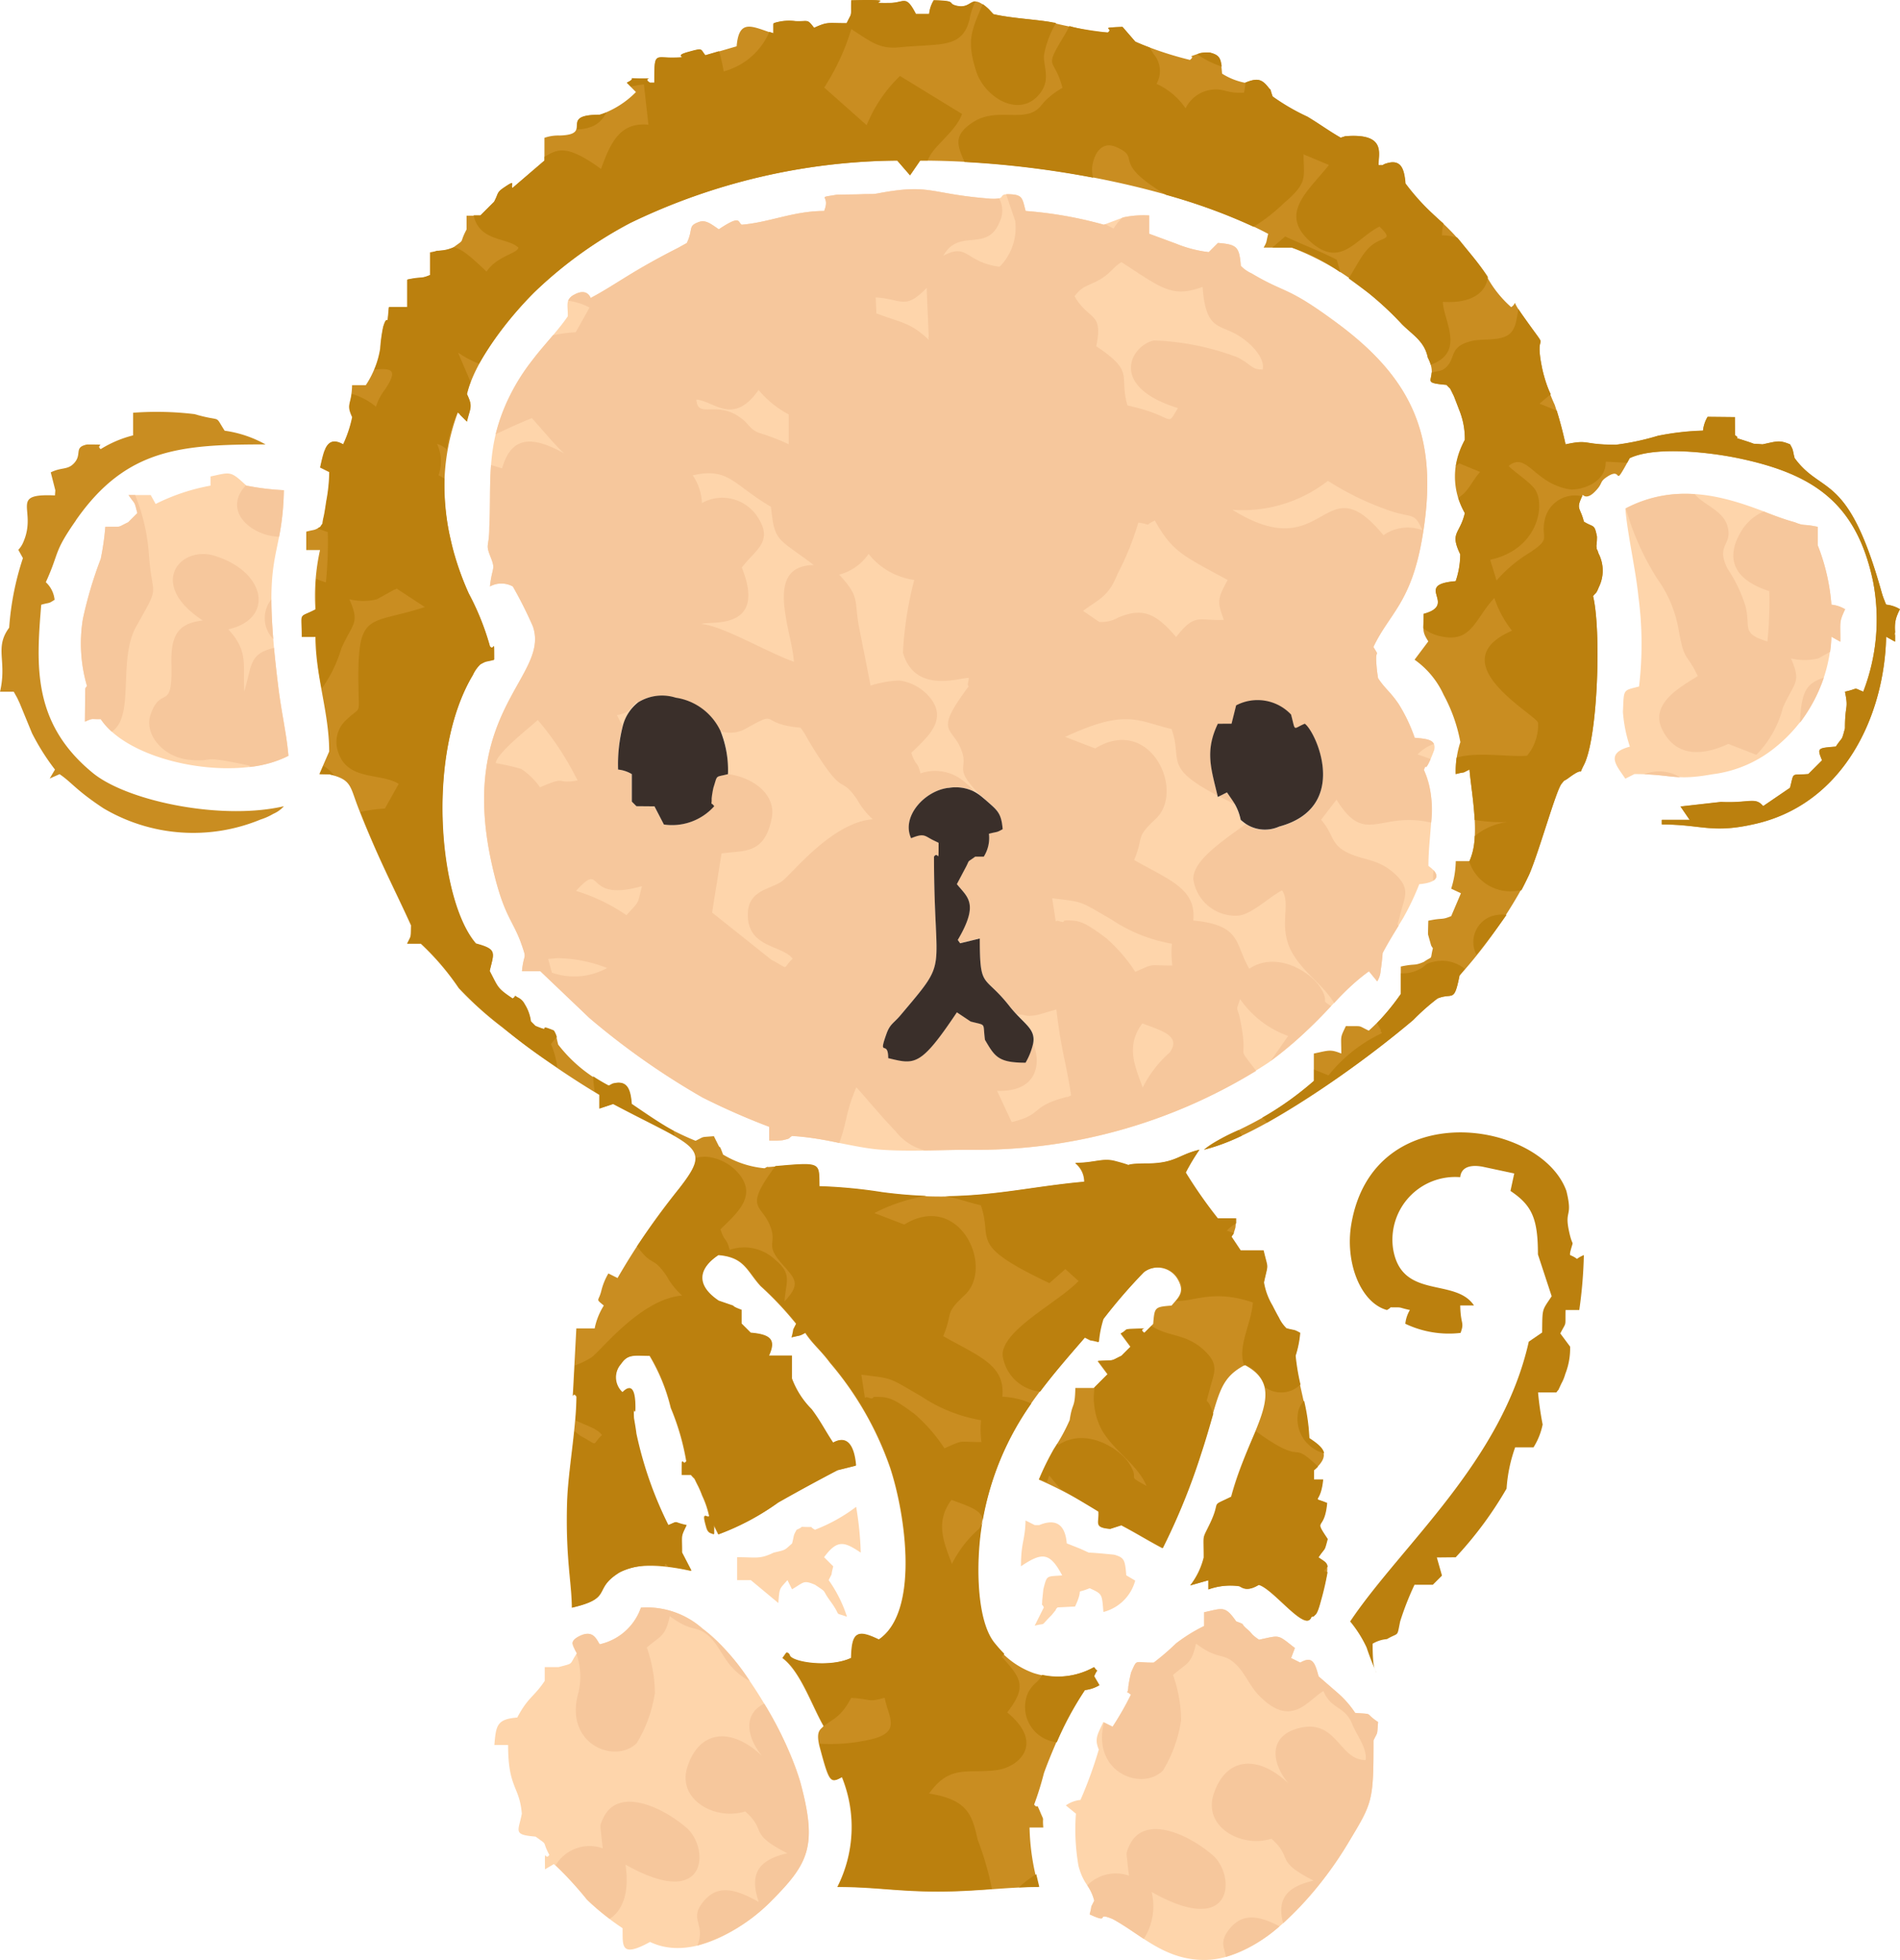 <svg xmlns="http://www.w3.org/2000/svg" width="100.818" height="104" viewBox="0 0 100.818 104"><g id="グループ_1169" data-name="グループ 1169" transform="translate(-455.628 -551.738)" fill-rule="evenodd"><path id="パス_1335" data-name="パス 1335" d="M553.555 595.841c.846-1.777 1.982-2.315 2.577-5.73.913-5.245-.4-8.383-4.448-11.4-2.754-2.05-2.724-1.566-4.6-2.683a1.808 1.808 0 01-.568-.4c-.085-1.017-.2-1.132-1.216-1.216l-.487.487a6.561 6.561 0 01-1.737-.449l-1.421-.524v-.971a5.109 5.109 0 00-1.369.1l-1.04.389a21.553 21.553 0 00-4.15-.729c-.173-.652-.152-.846-.779-.883-.855-.051-.048.316-1.226.22-3.136-.254-3.042-.8-5.85-.267l-.146.023c-.042.006-.113.007-.157.01-.021 0-.432 0-.537.009-.364.017-1.252.013-1.362.031-1.114.187-.27-.022-.633.857-1.617 0-2.89.605-4.373.729-.219-.12-.012-.562-1.215.244-.4-.271-.689-.518-1.042-.394-.629.221-.292.36-.658 1.122l-.469.26c-2.558 1.3-3.266 1.932-4.633 2.656 0 0-.173-.559-.868-.177-.5.275-.333.543-.346 1.149-.5.739-1.245 1.5-1.845 2.285-2.727 3.589-2.168 6.014-2.318 8.892 0 1.1-.224.859.062 1.579s.091.495-.029 1.579a1.268 1.268 0 011.215 0 21.976 21.976 0 011.063 2.116c.92 2.674-4 4.439-2.179 12.608.659 2.953 1.139 2.9 1.647 4.473.2.593.052.264-.047 1.217h.973l2.612 2.49a39.8 39.8 0 005.992 4.211 36.887 36.887 0 003.543 1.558v.73a4.918 4.918 0 00.711-.018c.464-.108.256-.068.5-.225 1.241.028 3.1.557 4.407.7 1.462.154 3.537.029 5.069.035a28.109 28.109 0 0015.789-4.618c2.543-1.8 3.879-3.877 5.345-4.859l.437.534a1.189 1.189 0 00.186-.586c.028-.181.065-.432.105-.92.355-.671.648-1.122 1.08-1.835a13.863 13.863 0 00.863-1.81c1.1-.1 1.121-.513.486-.972 0-1.858.515-3.523-.243-5.1.033-.053.073-.2.087-.162.063.168.46-.854.471-.919.076-.5-.3-.558-1.043-.619a8.684 8.684 0 00-.863-1.809c-.459-.665-.688-.765-1.079-1.35a7.338 7.338 0 01-.1-.931c-.031-.606.183-.177-.147-.725zm-7.531 4.085l.243-.972a2.444 2.444 0 012.915.487c.252.943.076.755.729.486.61.447 2.416 4.443-1.364 5.46a1.818 1.818 0 01-2.037-.357 3.485 3.485 0 00-.729-1.459l-.486.244c-.341-1.463-.709-2.41 0-3.888zm-15.031 3.4a2.183 2.183 0 011.991.651c.608.533.82.66.893 1.537-.353.2-.257.117-.729.243a1.87 1.87 0 01-.275 1.215h-.454c-.506.373-.233.081-.555.666l-.418.791c.545.693 1.207 1 .047 2.962l.126.177 1.043-.253c0 2.737.223 1.874 1.561 3.572 1.03 1.306 1.812 1.236.868 3.019-1.443 0-1.628-.312-2.154-1.214-.128-.948.108-.74-.761-.972l-.729-.487c-1.945 2.906-2.234 2.768-3.644 2.431 0-1.021-.562.027-.089-1.3.187-.521.39-.56.737-.972 2.641-3.132 1.782-1.949 1.782-8.424.248-.327.244.513.244-.731l-.329-.16c-.418-.214-.449-.364-1.13-.082-.533-1.148.719-2.523 1.974-2.673zm-14.465-4.786c2.156.48 2.773 1.967 2.773 4.057-.695.186-.541 0-.772.718a4.946 4.946 0 00-.094.571c.008.488-.1.1.137.413a3 3 0 01-2.672.972l-.5-.964-.958-.008-.243-.243V602.6a1.748 1.748 0 00-.729-.242c0-1.688.129-4.465 3.057-3.814z" transform="translate(-25.046 -9.783)" fill="#fed5ab"/><path id="パス_1336" data-name="パス 1336" d="M553.555 595.841c.846-1.777 1.982-2.315 2.577-5.73.913-5.245-.4-8.383-4.448-11.4-2.754-2.05-2.724-1.566-4.6-2.683a1.808 1.808 0 01-.568-.4c-.085-1.017-.2-1.132-1.216-1.216l-.487.487a6.561 6.561 0 01-1.737-.449l-1.421-.524v-.971a5.109 5.109 0 00-1.369.1l-.072.028a2.938 2.938 0 00-.454.57l-.435-.238-.079.029a21.553 21.553 0 00-4.15-.729c-.173-.652-.152-.846-.779-.883a1.766 1.766 0 00-.255 0l.481 1.412a2.941 2.941 0 01-.828 2.432c-1.841-.243-1.663-1.288-2.988-.584.845-1.512 2.331-.124 3-1.819a1.349 1.349 0 00-.039-1.228 2.019 2.019 0 01-.6.008c-3.136-.254-3.042-.8-5.85-.267l-.146.023c-.042.006-.113.007-.157.01-.021 0-.432 0-.537.009-.364.017-1.252.013-1.362.031-1.114.187-.27-.022-.633.857-1.617 0-2.89.605-4.373.729-.219-.12-.012-.562-1.215.244-.4-.271-.689-.518-1.042-.394-.629.221-.292.36-.658 1.122l-.469.26c-2.558 1.3-3.266 1.932-4.633 2.656 0 0-.173-.559-.868-.177a.639.639 0 00-.326.325 3.305 3.305 0 011.138.359l-.733 1.311a8.069 8.069 0 00-1.207.159c-.354.419-.732.844-1.063 1.281a10.463 10.463 0 00-1.98 3.971c.427-.192.971-.471 1.922-.854.458.5 1.225 1.432 1.712 1.873-1.753-.983-2.818-.88-3.291.794a35.396 35.396 0 00-.589-.177c-.083 1.091-.032 2.153-.091 3.285 0 1.1-.224.859.062 1.579s.091.495-.029 1.579a1.268 1.268 0 011.215 0 21.976 21.976 0 011.063 2.116c.92 2.674-4 4.439-2.179 12.608.659 2.953 1.139 2.9 1.647 4.473.2.593.052.264-.047 1.217h.973l2.612 2.49a39.8 39.8 0 005.992 4.211 36.887 36.887 0 003.543 1.558v.73a4.918 4.918 0 00.711-.018c.464-.108.256-.068.5-.225a16.1 16.1 0 012.507.371c.425-1.15.33-1.617.907-2.956.588.646 1.252 1.468 2.077 2.329a2.882 2.882 0 001.551 1.022c.851-.012 1.7-.039 2.433-.036a28.489 28.489 0 0015.154-4.187c-1.177-1.554-.353-.269-.852-2.734-.154-.758-.254-.33 0-1.078a5.2 5.2 0 002.55 1.959l-.932 1.331a23.158 23.158 0 003.214-2.92c-.652-.377-.034-.144-.588-1-.536-.835-2.331-1.931-3.756-.978-.774-1.286-.372-2.319-2.975-2.556.166-1.675-1.217-2.127-3.136-3.211.55-1.332.031-1.14 1.145-2.184 1.589-1.488-.289-5.531-3.211-3.737l-1.593-.613c3.255-1.519 3.831-.839 5.645-.417.6 1.7-.473 2 2.437 3.533-.335-1.414-.674-2.354.02-3.8h.729l.243-.972a2.444 2.444 0 012.915.487c.252.943.076.755.729.486.61.447 2.416 4.443-1.364 5.46a1.836 1.836 0 01-1.774-.15c-1.273.924-2.819 1.954-2.78 2.929a2.257 2.257 0 002.364 1.929c.713-.043 1.647-.985 2.346-1.342.513.785-.276 1.955.583 3.392.619 1.034 1.616 1.636 2.178 2.589a12.116 12.116 0 011.848-1.684l.437.534a1.189 1.189 0 00.186-.586c.028-.181.065-.432.105-.92.287-.543.534-.942.847-1.453-.088-.092-.069.019.075-.562.247-.987.572-1.377-.248-2.156-.9-.852-1.713-.732-2.575-1.172-.877-.449-.683-.937-1.365-1.729l.816-1.067c1.541 2.5 2.253.583 5.022 1.22a5.416 5.416 0 00-.387-2.8c.033-.053.073-.2.087-.162.033.089.158-.152.271-.409-.2-.079-.378-.141-.692-.249a2.231 2.231 0 01.866-.554c-.107-.233-.461-.28-1.018-.327a8.684 8.684 0 00-.863-1.809c-.459-.665-.688-.765-1.079-1.35a7.338 7.338 0 01-.1-.931c-.031-.606.183-.177-.147-.725zm3.168 12.408c.229-.137.218-.332.021-.552a2.474 2.474 0 00-.021.552zm-11.354-4.472c.248.13.523.267.829.416-.113-.2-.248-.371-.416-.622l-.413.207zm-4.06 15.449c-.418-1.136-.911-2.2-.022-3.4 1.07.4 2.068.673 1.459 1.54a6.115 6.115 0 00-1.437 1.864zm-7.734.18c1.971.069 2.417-1.225 1.924-2.537a3.608 3.608 0 01-.407 1.038c-1.443 0-1.628-.312-2.154-1.214-.128-.948.108-.74-.761-.972l-.729-.487c-1.945 2.906-2.234 2.768-3.644 2.431 0-1.021-.562.027-.089-1.3.187-.521.39-.56.737-.972 2.641-3.132 1.782-1.949 1.782-8.424.248-.327.244.513.244-.731l-.329-.16c-.418-.214-.449-.364-1.13-.082-.533-1.148.719-2.523 1.974-2.673a2.2 2.2 0 011.359.189 2.284 2.284 0 00-.416-.427 2.383 2.383 0 00-2.42-.524c-.165-.68-.257-.376-.485-1.092.861-.841 1.87-1.694 1.076-2.82a2.551 2.551 0 00-1.714-1.019 5.963 5.963 0 00-1.527.27c-.174-.931-.39-1.979-.6-3.055-.293-1.484.084-1.592-1.059-2.831a2.767 2.767 0 001.557-1.1 3.719 3.719 0 002.422 1.38 18.945 18.945 0 00-.6 3.858c.634 2.229 3.084 1.306 3.49 1.342a.693.693 0 01-.017.158c-.14.633.323-.171-.378.833-1.379 1.975-.381 1.651.039 2.93.291.884-.349.844.642 1.952.1.117.2.222.278.318.117.085.232.181.35.285.608.533.82.66.893 1.537-.353.2-.257.117-.729.243a1.87 1.87 0 01-.275 1.215h-.454c-.506.373-.233.081-.555.666l-.418.791c.545.693 1.207 1 .047 2.962l.126.177 1.043-.253c0 2.737.223 1.874 1.561 3.572.14.177.275.328.4.463.592.024.418.16 1.118.027l.978-.283c.3 2.422.473 2.541.784 4.558-.313.156-.055.028-.423.133-1.756.5-1.063.881-2.73 1.286l-.778-1.666zm5.781-8.115c-1.173-.876-1.411-.937-2.135-.927-.2 0 .026.162-.376.027-.1-.032-.13.019-.152.015l-.188-1.222c1.713.22 1.363.1 3.166 1.142a8.275 8.275 0 003.189 1.272 4.99 4.99 0 00.021 1.157c-1.3.01-.879-.148-1.965.334a8.638 8.638 0 00-1.56-1.8zm11.779-24.255a15.26 15.26 0 003.024 1.493c1.5.562 1.522.086 1.993 1.129a2.214 2.214 0 00-2.067.265c-3.233-3.93-3 1.78-8.015-1.351a7.348 7.348 0 005.065-1.536zm-12.991 6.9c.831-.623 1.348-.743 1.822-1.944a15.075 15.075 0 001.11-2.741c.825.121.226.2.876-.11.959 1.715 1.554 1.888 3.865 3.156-.6 1.086-.523 1.187-.207 2.116-1.391.067-1.5-.386-2.53.91-1.1-1.3-1.8-1.554-3.051-1.043a1.752 1.752 0 01-1.035.239l-.849-.582zm.7-14.042c.384-1.846-.385-1.327-1.151-2.651.432-.585.71-.526 1.341-.888.569-.325.754-.708 1.15-.922 2.14 1.384 2.669 1.907 4.3 1.313.168 2.22.816 1.981 1.762 2.5.746.408 1.566 1.241 1.429 1.881-.59.018-.588-.261-1.328-.641a13.876 13.876 0 00-4.431-.9c-1.235.246-2.47 2.444 1.262 3.587-.663 1.094-.051.434-2.678-.136-.471-1.615.428-1.756-1.655-3.141zm-11.7-2.591c1.405.082 1.528.693 2.7-.5l.112 2.6c-.051 0 .006.106.01.159-.992-.943-1.43-.892-2.79-1.413l-.036-.845zm-16.885 35.06a7.5 7.5 0 012.629.523 3.6 3.6 0 01-2.928.248l-.2-.728.5-.043zm3.658-2.278a9.69 9.69 0 00-2.679-1.29c1.539-1.673.315.652 3.5-.252-.262 1.031-.109.75-.825 1.542zm9.234-9.949a3.9 3.9 0 01.4.638c2 3.323 1.613 1.737 2.6 3.162a3.968 3.968 0 00.834 1.057c-2.163.175-4.233 2.843-4.8 3.276-.627.478-1.968.449-1.819 2.019.145 1.531 1.848 1.407 2.367 2.106-.6.567-.106.591-1.137.049l-3.136-2.5.5-3.133c1.161-.18 2.281.094 2.664-1.876.241-1.243-.958-2.156-2.336-2.342v.011c-.695.186-.541 0-.772.718a4.946 4.946 0 00-.094.571c.008.488-.1.1.137.413a3 3 0 01-2.672.972l-.5-.964-.958-.008-.243-.243V602.6a1.748 1.748 0 00-.729-.242 8.2 8.2 0 01.252-2.323 15.026 15.026 0 01-.3-.567c.567-.1.638-.226 1.042-.728l.075.048a2.406 2.406 0 011.989-.245 3.127 3.127 0 012.381 1.777 1.68 1.68 0 001.368-.145c1.837-1.027.606-.24 2.882-.041zm-.354-3.5c-1.433-.508-3.811-1.927-4.908-2 .36-.2 3.529.445 2.146-3 .734-.962 1.689-1.364.849-2.666a2.23 2.23 0 00-2.964-.757 2.83 2.83 0 00-.488-1.47c1.919-.434 2.141.491 4.15 1.669.2 1.9.318 1.61 2.277 3.094-2.718.022-1.155 3.5-1.06 5.123zm-.276-11.542a11.042 11.042 0 00-1.6-.61c-.564-.267-.442-.449-1.029-.85-1.249-.851-2.2.116-2.266-.909.936.069 1.954 1.417 3.3-.512a5.3 5.3 0 001.6 1.3v1.576zm-14.195 17.228a11.507 11.507 0 00-1.346-.305c.043-.53 1.756-1.852 2.228-2.291a15.526 15.526 0 012.113 3.21c-1.245.218-.477-.291-1.991.361a3.834 3.834 0 00-1-.975z" transform="translate(-25.046 -9.783)" fill="#f6c79c"/><path id="パス_1337" data-name="パス 1337" d="M555.978 580.891c0 .015 0 .008 0 0zm-58.74 5.121a13.782 13.782 0 00-1.114-2.773 14.579 14.579 0 01-.974-2.914 11.426 11.426 0 01.387-6.7c.034.046.1.048.121.121l.367.365c.176-.758.33-.772 0-1.459.432-1.869 2.345-4.174 3.58-5.409a22.369 22.369 0 015.078-3.669 33.114 33.114 0 0114.176-3.314l.678.782.538-.782c6.68 0 14.141 1.6 18.462 3.887-.125.473-.044.377-.243.73h1.49a14.007 14.007 0 014.1 2.425 16.813 16.813 0 011.757 1.644c.583.577 1.192.907 1.363 1.762.656 1.257-.571 1.316 1 1.458.252.291.1.009.385.587.011.021.253.653.269.7a4.08 4.08 0 01.316 1.627 3.841 3.841 0 000 3.888c-.268 1.149-.812 1-.243 2.186a4.462 4.462 0 01-.242 1.426c-2.3.186.158 1.23-1.7 1.734 0 .9-.111.9.243 1.458l-.729.972a4.611 4.611 0 011.541 1.861 8.459 8.459 0 01.889 2.513 4.926 4.926 0 00-.243 1.7c.643-.17.2.02.729-.242.1 1.242.595 3.621 0 4.858h-.73a5.112 5.112 0 01-.243 1.461l.517.242-.516 1.214c-.546.225-.4.07-1.216.244 0 .108-.02.672-.01.74l.16.57a1.067 1.067 0 00.094.15c-.166.694.036.366-.486.727-.546.226-.4.07-1.216.243v1.459a10.432 10.432 0 01-1.7 1.944c-.645-.309-.26-.221-1.215-.243-.324.676-.243.47-.243 1.458-.576-.238-.675-.166-1.458 0v1.457c-2.841 2.47-4.783 2.734-5.83 3.645 3.048-.71 8.411-4.6 11.1-6.877a11.982 11.982 0 011.287-1.141c.823-.34.872.274 1.169-1.217a25.3 25.3 0 003.692-5.343c.517-1.171 1.43-4.473 1.726-4.835.233-.285.049-.069.4-.329.949-.7.408.068.787-.67.753-1.466.919-7.218.486-8.958.149-.206.153-.089.305-.476a1.972 1.972 0 00-.014-1.786c-.081-.259-.1-.237-.1-.22 0-.018 0-.066-.014-.182a3.554 3.554 0 00.03-.5c-.139-.686-.16-.459-.694-.788-.2-.808-.445-.625-.057-1.425.224.225.528-.06.614-.144.5-.491.228-.52.674-.815.911-.6.238.78 1.2-.985 1.34-.638 4.186-.331 5.82.014 3.944.832 6.215 2.375 7.091 6.516a10.615 10.615 0 01-.518 5.863c-.594-.245-.194-.165-.97 0 .2.979 0 .626 0 1.942-.192.719-.1.394-.486.972-.974.081-1 .069-.729.729l-.729.728c-.951.079-.739-.147-.973.73l-1.424.972c-.424-.507-.73-.149-2.241-.222l-2.144.242.486.709h-1.478v.242c2.18 0 2.664.515 5.048-.052 4.6-1.1 6.762-5.694 6.855-9.909l.473.263c.013-1.043-.09-1 .256-1.721a1.774 1.774 0 00-.729-.244.911.911 0 01-.073-.169c-.014-.039-.052-.125-.069-.174s-.045-.124-.063-.181l-.055-.188c-1.788-6.366-3.145-5.072-4.6-7.063-.125-.473-.045-.377-.243-.73-.577-.237-.676-.167-1.459 0-.7-.058-.258.025-.816-.154-1.028-.333-.235-.049-.642-.331l-.01-.96-1.448-.015a1.79 1.79 0 00-.243.732 14 14 0 00-2.4.276 13.49 13.49 0 01-2.22.473c-1.821 0-1.377-.3-2.673-.021a20.384 20.384 0 00-.571-2.1 10.316 10.316 0 01-.689-2.029c-.446-2.234.635-.368-1.079-2.807-.581-.827-.165-.587-.545-.352a6 6 0 01-1.386-1.8c-.432-.625-.814-1.058-1.279-1.635-.927-1.152-2.146-1.915-2.951-3.123-.07-.84-.263-1.347-1.119-1.029-.014.006-.064.039-.1.058h-.21c-.027-.57.459-1.719-1.768-1.537l-.241.078c-.667-.384-1.077-.7-1.767-1.115a11.283 11.283 0 01-1.844-1.071c-.217-.6.01-.182-.245-.505-.346-.439-.6-.477-1.214-.226a3.547 3.547 0 01-1.215-.484c-.067-.8-.1-.975-.658-1.117a2.045 2.045 0 00-.512.028c-.913.318-.156.035-.531.361a18.333 18.333 0 01-2.914-.972l-.677-.782c-1.34.053-.413.054-.782.3a22.479 22.479 0 01-3.082-.56c-.838-.138-2.081-.2-2.99-.412l-.243-.262c-1-.938-.825.061-1.752-.19-.452-.124.1-.25-1.166-.278a1.763 1.763 0 00-.243.73h-.7c-.539-1.046-.6-.6-1.371-.588-1.731.035.992-.209-2.063-.14-.021.955.066.571-.243 1.215-1.036 0-.99-.089-1.73.244-.377-.5-.305-.324-.978-.353a2.7 2.7 0 00-1.179.109v.533c-1.107-.353-1.818-.826-1.944.683l-1.667.486c-.28-.336-.094-.4-.908-.175-.963.261.276.281-.769.3-1.013.022-1.028-.333-1.028 1.328h-.242c-.471-.3.514-.209-.494-.217-.937-.009-.057-.1-.722.216l.487.489a4.874 4.874 0 01-1.944 1.214c-2.248 0-.231 1.042-2.112 1.093a2.237 2.237 0 00-.8.122v1.217l-1.7 1.458c-.122-.146.247-.5-.473-.008-.372.255-.258.282-.5.737l-.729.728H496v.731c-.43.817-.019.452-.728.972-.545.225-.4.07-1.215.242v1.216c-.546.225-.4.07-1.215.243v1.457h-.973c-.112 1.35-.036.186-.3 1.042a8.413 8.413 0 00-.156 1.146 4.919 4.919 0 01-.759 1.943h-.729c-.024 1.086-.345.955 0 1.7a6.375 6.375 0 01-.486 1.457c-.9-.5-1.013.343-1.216 1.217l.487.242a8.852 8.852 0 01-.159 1.542c-.035.229-.088.609-.14.832-.13.558.029.2-.187.541-.353.2-.258.118-.73.244v.974h.73a11.306 11.306 0 00-.243 3.158c-.939.5-.729.053-.729 1.459h.729c0 2.065.729 4.008.729 6.074l-.523 1.2.523.012c1.156.268 1.1.6 1.5 1.659.27.712.611 1.523.923 2.235.645 1.47 1.3 2.756 1.917 4.123-.022.7.02.5-.21.972h.729a13.749 13.749 0 012.015 2.359 18.621 18.621 0 002.3 2.07 46.776 46.776 0 005.155 3.59v.73l.731-.243c4.453 2.362 5.269 2.222 3.508 4.481a36.589 36.589 0 00-3.266 4.751l-.487-.242a3.361 3.361 0 00-.366.886c-.148.635-.347.422.124.817a3.585 3.585 0 00-.486 1.214h-.972l-.16 3c-.048 1.085-.076.25.16.623 0 1.609-.445 3.967-.494 5.6-.089 2.955.251 4.3.251 5.6 2.219-.517 1.04-.948 2.511-1.862.987-.613 2.788-.319 3.818-.089l-.5-.965c0-.987-.081-.782.243-1.458-.776-.164-.378-.245-.972 0a20.289 20.289 0 01-1.7-4.86c-.014-.173-.126-.807-.126-.81-.051-1.114.095.236.074-.711-.031-1.435-.63-.7-.679-.666a1.067 1.067 0 01-.075-1.506c.371-.554.735-.438 1.534-.438a9.918 9.918 0 011.123 2.765 12.843 12.843 0 01.82 2.824c-.241.367-.243-.555-.243.729h.486c.295.339.089.016.383.588a5.432 5.432 0 01.218.51 5.031 5.031 0 01.37 1.087c-.113.182-.444-.4-.148.615.1.338.285.281.392.359v-.487l.242.486a13.293 13.293 0 003.17-1.689 106.99 106.99 0 013.146-1.713l.972-.243c-.084-1-.435-1.653-1.215-1.215-.415-.619-.663-1.136-1.142-1.774a4.524 4.524 0 01-1.045-1.629v-1.215h-1.215c.384-.831.1-1.125-.972-1.215l-.486-.485v-.729c-.474-.172-.4-.2-.463-.228l-.751-.258c-1.19-.8-1.123-1.677 0-2.43 1.4.116 1.506.833 2.244 1.642a17.73 17.73 0 011.885 2c-.262.529-.072.086-.243.729.472-.126.376-.045.729-.243.421.63.787.88 1.321 1.594a17.266 17.266 0 013.185 5.563c.834 2.528 1.553 7.668-.619 9.124-1.15-.552-1.427-.414-1.458.972-1.134.544-3.154.229-3.269-.133a.208.208 0 00-.172-.151l-.2.284c.954.7 1.555 2.515 2.186 3.612-.148.187-.441.228-.192 1.161.493 1.849.558 1.884 1.164 1.545a7.045 7.045 0 01-.243 5.831c1.979 0 3.2.246 5.344.244 2.08 0 3.586-.244 5.345-.244a12.268 12.268 0 01-.486-3.158h.729c-.057-.685.079-.247-.159-.814-.257-.612-.077-.112-.327-.4a16.7 16.7 0 00.519-1.667c.146-.416.4-1.042.625-1.562a17.143 17.143 0 011.529-2.844 1.944 1.944 0 00.767-.255l-.28-.475c.214-.5.209-.144 0-.486a4.025 4.025 0 01-3.208.3 4.43 4.43 0 01-2.077-1.571c-1.042-1.283-.983-4.71-.616-6.573.86-4.363 2.721-6.547 5.415-9.649.529.262.086.072.729.244a5.476 5.476 0 01.243-1.216 28.538 28.538 0 012.153-2.49 1.235 1.235 0 011.773.291c.449.712.144.981-.282 1.471-.894.074-.9.078-.972.972l-.486.485c-.471-.3.634-.248-.675-.21-.433.013-.195.045-.575.239l.521.7-.486.486c-.631.3-.281.223-1.251.273l.521.7-.728.729h-.972c-.026 1.138-.152.7-.3 1.7a9.6 9.6 0 01-.84 1.531 14.417 14.417 0 00-.8 1.629 22.35 22.35 0 013.158 1.7c.05.6-.272.847.624.919l.59-.191c.763.4 1.393.795 2.187 1.215a34.418 34.418 0 002.036-5.01c.993-3.009.857-3.927 2.337-4.71 2.41 1.277.217 3.391-.729 6.99-1.184.579-.5.1-1.114 1.4-.445.936-.343.491-.343 1.818a3.94 3.94 0 01-.719 1.487l.962-.272v.486a3.433 3.433 0 011.617-.174c.135.018.357.355 1.056-.069.778.208 2.483 2.543 2.778 1.724.018-.052.1-.025.138-.053.075-.117.155-.005.364-.8.559-2.139.452-1.909-.12-2.328.389-.579.294-.252.486-.971-.787-1.181-.172-.336-.031-1.914-.894-.381-.343.152-.212-1.246h-.487v-.484c.935-.8.548-1.175-.243-1.7-.033-1.48-.615-3-.728-4.373a5.5 5.5 0 00.243-1.216c-.353-.2-.258-.117-.73-.244a1.927 1.927 0 01-.4-.567c-.1-.17-.274-.505-.338-.636a3.511 3.511 0 01-.454-1.226c.236-1.1.233-.619-.019-1.7h-1.215l-.486-.729c.147-.232.1-.072.226-.5a3.119 3.119 0 00.017-.47h-.972a24.875 24.875 0 01-1.7-2.43 10.861 10.861 0 01.729-1.215c-1.083.252-1.265.7-2.673.729-1.931 0-.355.252-1.816-.131-.658-.172-1.086.1-2.1.1a1.249 1.249 0 01.486 1c-3.577.315-6.116 1.166-10.729.559a26.435 26.435 0 00-3.328-.316c-.029-1.3.15-1.284-2.561-1.047-.351.031-.068-.056-.341.075a5.14 5.14 0 01-2.2-.729c-.226-.624-.129-.262-.243-.487l-.243-.486c-.752.064-.459 0-.972.244a14.792 14.792 0 01-3.4-1.944c-.062-.751-.215-1.3-1.018-1.079l-.2.107a7.646 7.646 0 01-2.67-2.187c-.125-.472-.045-.377-.243-.73-1.014-.417.037.174-.973-.243l-.243-.242a2.26 2.26 0 00-.331-.915.784.784 0 00-.329-.337.947.947 0 01-.18-.113c0 .031-.023.083-.132.15-.832-.557-.753-.586-1.215-1.458.227-.975.421-1.151-.729-1.459-1.962-2.259-2.679-10.047-.161-14.253a1.85 1.85 0 01.4-.568c.354-.2.258-.118.73-.244 0-1.289 0-.363-.244-.731z" transform="translate(-15.615)" fill="#c98d21"/><path id="パス_1338" data-name="パス 1338" d="M555.978 580.891c0 .015 0 .008 0 0zm-14.8 48.664c-1.355-1.284-.778-.323-2.259-1.179a10.832 10.832 0 01-1.036-.7 26.32 26.32 0 00-1.291 3.479c-1.184.579-.5.1-1.114 1.4-.445.936-.343.491-.343 1.818a3.94 3.94 0 01-.719 1.487l.962-.272v.486a3.433 3.433 0 011.617-.174c.135.018.357.355 1.056-.069.778.208 2.483 2.543 2.778 1.724.018-.052.1-.025.138-.053.075-.117.155-.005.364-.8a14.613 14.613 0 00.356-1.544l-.195-.055.2-.235c-.036-.241-.2-.292-.48-.494.389-.579.294-.252.486-.971-.787-1.181-.172-.336-.031-1.914-.894-.381-.343.152-.212-1.246h-.487v-.484c.081-.068.151-.134.213-.2zm-5.554-2.8l-.075-.2c-.294-.818-.364-.109-.144-.989.246-.987.572-1.378-.248-2.157-.9-.852-1.713-.732-2.575-1.172a2.26 2.26 0 01-.24-.142l-.366.366c-.471-.3.634-.248-.675-.21-.433.013-.195.045-.575.239l.521.7-.486.486c-.631.3-.281.223-1.251.273l.521.7-.706.707a3.617 3.617 0 00.4 2.291c.692 1.157 1.857 1.772 2.357 2.942-1.177-.648-.3-.218-.924-1.194-.537-.834-2.331-1.93-3.757-.979l-.047-.079-.166.272a14.417 14.417 0 00-.8 1.629 3.053 3.053 0 01.408.147c.024-.076.062-.185.119-.355.255.315.445.544.609.722.722.4 1.512.915 2.023 1.187.05.6-.272.847.624.919l.59-.191c.763.4 1.393.795 2.187 1.215a34.418 34.418 0 002.036-5.01c.285-.862.476-1.552.64-2.117zm-1.982-5.992c.911.071 1.966-.638 4.082.089-.089 1.169-.836 2.333-.463 3.343l.06-.033a1.82 1.82 0 011.051 1.187 1.449 1.449 0 001.877-.146 11.67 11.67 0 01-.255-1.526 5.5 5.5 0 00.243-1.216c-.353-.2-.258-.117-.73-.244a1.927 1.927 0 01-.4-.567c-.1-.17-.274-.505-.338-.636a3.511 3.511 0 01-.454-1.226c.236-1.1.233-.619-.019-1.7h-1.215l-.486-.729c.078-.124.1-.137.127-.186a23.597 23.597 0 00-.383-.134 2.083 2.083 0 01.5-.387v-.266h-.972a24.875 24.875 0 01-1.7-2.43 10.861 10.861 0 01.729-1.215c-1.083.252-1.265.7-2.673.729-1.931 0-.355.252-1.816-.131-.658-.172-1.086.1-2.1.1a1.249 1.249 0 01.486 1c-2.621.231-4.685.749-7.415.771.611.087 1.152.308 1.909.484.676 1.9-.751 2.045 3.639 4.132l.847-.746.7.635c-1.083 1.139-4.082 2.6-4.029 3.95a2.243 2.243 0 001.993 1.918c.7-.936 1.5-1.859 2.39-2.883.529.262.086.072.729.244a5.476 5.476 0 01.243-1.216 28.538 28.538 0 012.153-2.49 1.235 1.235 0 011.773.291.863.863 0 01-.073 1.231zm6.8 5.3a1.408 1.408 0 00-.282.45 1.888 1.888 0 001.345 2.342c-.049-.286-.357-.526-.783-.81a10.581 10.581 0 00-.28-1.982zm-44.067-62.9c.3 1.417 1.819 1.168 2.372 1.714-.028.312-1.137.441-1.687 1.274-.92-.881-1.359-1.228-1.759-1.291l-.008.006a2.278 2.278 0 01-.866.178l-.349.136v1.144c-.546.225-.4.07-1.215.243v1.457h-.973c-.112 1.35-.036.186-.3 1.042a8.413 8.413 0 00-.156 1.146 3.679 3.679 0 01-.329 1.136c.844-.068 1.308-.058.587 1.03a2.915 2.915 0 00-.5.941 3.555 3.555 0 00-1.281-.679c-.082.583-.245.607.037 1.218a6.375 6.375 0 01-.486 1.457c-.527-.3-.784-.127-.947.24l.028.042-.066.053a7.564 7.564 0 00-.23.883l.487.242a8.852 8.852 0 01-.159 1.542c-.035.229-.088.609-.14.832-.13.558.029.2-.187.541-.062.035-.11.061-.15.081a5.288 5.288 0 00.538.2 21.165 21.165 0 01-.1 2.67 4.068 4.068 0 01-.517-.189c-.021.438-.015.918-.015 1.61-.939.5-.729.053-.729 1.459h.729a15.505 15.505 0 00.313 2.754 7.194 7.194 0 001.04-2.134c.616-1.376.992-1.306.424-2.606a3.066 3.066 0 001.459.005l.9-.5c.029-.019.164-.038.134-.081l1.512.992c-3.083 1.008-3.611.1-3.517 4.49.027 1.235.091.787-.635 1.482a1.58 1.58 0 00-.508 1.5c.406 1.812 2.254 1.279 3.274 1.908l-.734 1.311a8.437 8.437 0 00-1.3.178c.244.62.526 1.288.788 1.885.645 1.47 1.3 2.756 1.917 4.123-.022.7.02.5-.21.972h.729a13.749 13.749 0 012.015 2.359 18.621 18.621 0 002.3 2.07 24.4 24.4 0 002.907 2.137 4.583 4.583 0 00-.334-1.227c.1-.133.207-.255.311-.37a1.143 1.143 0 00-.156-.353c-1.014-.417.037.174-.973-.243l-.243-.242a2.26 2.26 0 00-.331-.915.784.784 0 00-.329-.337.947.947 0 01-.18-.113c0 .031-.023.083-.132.15-.832-.557-.753-.586-1.215-1.458.227-.975.421-1.151-.729-1.459-1.962-2.259-2.679-10.047-.161-14.253a1.85 1.85 0 01.4-.568c.354-.2.258-.118.73-.244 0-1.289 0-.363-.244-.731a13.782 13.782 0 00-1.114-2.773 16.25 16.25 0 01-.777-2.117h-.011v-.035c-.064-.23-.125-.479-.186-.757a13.859 13.859 0 01-.312-3.189c-.1-.057-.2-.115-.315-.175a2.195 2.195 0 00-.078-1.663 1.2 1.2 0 01.521.3 7.091 7.091 0 01.571-1.974c.034.046.1.048.121.121l.367.365c.176-.758.33-.772 0-1.459a4.907 4.907 0 01.2-.644l-.667-1.557a5.375 5.375 0 001.115.594 18.143 18.143 0 012.934-3.8 22.369 22.369 0 015.078-3.669 33.114 33.114 0 0114.176-3.314l.678.782.538-.782h.407c.238-.749 1.456-1.479 1.821-2.47l-3.294-2.017a7.537 7.537 0 00-1.769 2.612l-2.253-2a12.121 12.121 0 001.437-3.1c1.115.72 1.506 1.068 2.583.964 2.186-.209 3.292.078 3.689-1.464a3.538 3.538 0 01.319-.976c-.305.008-.437.386-1.048.22-.452-.124.1-.25-1.166-.278a1.763 1.763 0 00-.243.73h-.7c-.539-1.046-.6-.6-1.371-.588-1.731.035.992-.209-2.063-.14-.021.955.066.571-.243 1.215-1.036 0-.99-.089-1.73.244-.377-.5-.305-.324-.978-.353a2.617 2.617 0 00-1.139.1l-.04.073v.469l-.217-.072a3.663 3.663 0 01-2.423 2.1 10.584 10.584 0 00-.244-1.074l-.727.212c-.28-.336-.094-.4-.908-.175-.963.261.276.281-.769.3-1.013.022-1.028-.333-1.028 1.328h-.242c-.471-.3.514-.209-.494-.217-.937-.009-.057-.1-.722.216l.219.22a3.863 3.863 0 01.681-.116l.24 2.135c-1.444-.138-1.983.836-2.514 2.349-1.909-1.392-2.36-1-3-.649v.195l-1.7 1.458c-.122-.146.247-.5-.473-.008-.372.255-.258.282-.5.737l-.729.728zm75.431 22.253l-.074.028.072-.168a1.921 1.921 0 01.257-1.214 1.774 1.774 0 00-.729-.244.911.911 0 01-.073-.169c-.014-.039-.052-.125-.069-.174s-.045-.124-.063-.181l-.055-.188c-1.788-6.366-3.145-5.072-4.6-7.063-.125-.473-.045-.377-.243-.73-.577-.237-.676-.167-1.459 0-.7-.058-.258.025-.816-.154-1.028-.333-.235-.049-.642-.331l-.01-.96-1.448-.015a1.79 1.79 0 00-.243.732 14 14 0 00-2.4.276 13.49 13.49 0 01-2.22.473c-1.821 0-1.377-.3-2.673-.021a22.867 22.867 0 00-.466-1.782c-.3-.122-.609-.256-.919-.372.2-.173.4-.341.6-.5a5.543 5.543 0 01-.478-1.473c-.446-2.234.635-.368-1.079-2.807-.068-.1-.123-.181-.167-.25-.089.569-.143 1.064-.471 1.331-.485.4-1.423.226-2.028.378-1.213.3-.789.92-1.369 1.422-.227.2-.456.159-.736.252-.026.485-.333.545.794.646.252.291.1.009.385.587.011.021.253.653.269.7a4.08 4.08 0 01.316 1.627 5.347 5.347 0 00-.476 1.4c.059-.045.122-.093.186-.146l1.1.454c-.5.581-.594 1.015-1.16 1.378a5.112 5.112 0 00.348.805c-.268 1.149-.812 1-.243 2.186a4.462 4.462 0 01-.242 1.426c-2.3.186.158 1.23-1.7 1.734 0 .381-.02.6-.016.769a2.275 2.275 0 001 .44c1.584.313 1.744-.952 2.77-2.05a5.686 5.686 0 00.938 1.736c-3.856 1.674 1.19 4.4 1.38 4.878a2.553 2.553 0 01-.582 1.757c-.946.083-2.607-.227-3.739.1a5.543 5.543 0 00-.047.871c.643-.17.2.02.729-.242.057.677.228 1.694.276 2.679a8.514 8.514 0 001.754.11 3.339 3.339 0 00-1.75.75 3.507 3.507 0 01-.28 1.319h-.02a2.288 2.288 0 002.369 1.6c.131-.009.269-.026.411-.049q.214-.4.4-.817c.517-1.171 1.43-4.473 1.726-4.835.233-.285.049-.069.4-.329.949-.7.408.068.787-.67.753-1.466.919-7.218.486-8.958.149-.206.153-.089.305-.476a1.972 1.972 0 00-.014-1.786c-.081-.259-.1-.237-.1-.22 0-.018 0-.066-.014-.182a3.554 3.554 0 00.03-.5c-.139-.686-.16-.459-.694-.788-.195-.783-.43-.636-.092-1.354a2.747 2.747 0 00-.222-.024 1.634 1.634 0 00-1.728 1.145c-.32 1.181.413 1.05-.828 1.878a7.4 7.4 0 00-1.765 1.48l-.337-1.1c2.565-.557 2.95-2.952 2.363-3.759-.292-.4-1.215-1-1.381-1.221.972-.788 1.357.951 3.248 1.245.419.065 1.923-.253 1.9-1.47l1.137.057.136-.249c1.34-.638 4.186-.331 5.82.014 3.944.832 6.215 2.375 7.091 6.516a10.615 10.615 0 01-.518 5.863c-.594-.245-.194-.165-.97 0 .2.979 0 .626 0 1.942-.192.719-.1.394-.486.972-.974.081-1 .069-.729.729l-.729.728c-.951.079-.739-.147-.973.73l-1.424.972c-.424-.507-.73-.149-2.241-.222l-2.144.242.486.709h-1.478v.242c2.18 0 2.664.515 5.048-.052 4.6-1.1 6.762-5.694 6.855-9.909l.473.263v-.368zm-20.622 14.869a1.821 1.821 0 00-.8.071 1.457 1.457 0 00-.8 2.04 33.32 33.32 0 001.6-2.111zm-2.211 2.867a1.919 1.919 0 00-1.672-.376c-.537.116-.306.179-.769.407a1.822 1.822 0 01-.953.2v1.088a13.679 13.679 0 01-1.272 1.562 1.814 1.814 0 01.145.257c.015.027.1.141.061.135s.045.09.057.136a7.922 7.922 0 00-2.833 2.241l-.773-.313v.6a16.614 16.614 0 01-2.739 1.954 1.01 1.01 0 01.239.27 53.655 53.655 0 007.772-5.455 11.982 11.982 0 011.287-1.141c.823-.34.872.274 1.169-1.217l.28-.35zm-31.338 12.958a9.129 9.129 0 012.776-.915 24.632 24.632 0 01-2.354-.2 26.435 26.435 0 00-3.328-.316c-.028-1.264.14-1.284-2.343-1.066-.061.082-.148.2-.27.377-1.379 1.975-.381 1.651.039 2.929.291.885-.349.845.642 1.953.711.794.9 1.025.074 1.928.058-1.023.444-1.439-.493-2.214a2.388 2.388 0 00-2.421-.525c-.164-.68-.257-.375-.485-1.092.861-.84 1.87-1.693 1.076-2.819a2.546 2.546 0 00-1.714-1.02 1.767 1.767 0 00-.666.055c0 .395-.3.873-.863 1.6-.716.919-1.545 2.014-2.259 3.086.852 1.149.795.459 1.558 1.557a3.984 3.984 0 00.834 1.056c-2.163.176-4.233 2.844-4.8 3.277a5.1 5.1 0 01-.892.435l-.054 1.015c-.048 1.085-.076.25.16.623 0 .387-.026.819-.066 1.272.529.272 1.127.413 1.4.779-.6.567-.106.591-1.137.049l-.318-.253c-.135 1.284-.34 2.677-.372 3.754-.089 2.955.251 4.3.251 5.6 2.219-.517 1.04-.948 2.511-1.862a4 4 0 012.38-.327l.058-.138.144.159c.459.055.892.139 1.237.216l-.5-.965c0-.987-.081-.782.243-1.458-.776-.164-.378-.245-.972 0a20.289 20.289 0 01-1.7-4.86c-.014-.173-.126-.807-.126-.81-.051-1.114.095.236.074-.711-.031-1.435-.63-.7-.679-.666a1.067 1.067 0 01-.075-1.506c.371-.554.735-.438 1.534-.438a9.918 9.918 0 011.123 2.765 12.843 12.843 0 01.82 2.824c-.241.367-.243-.555-.243.729h.486c.295.339.089.016.383.588a5.432 5.432 0 01.218.51 5.031 5.031 0 01.37 1.087c-.113.182-.444-.4-.148.615.1.338.285.281.392.359v-.487l.242.486a13.293 13.293 0 003.17-1.689 106.99 106.99 0 013.146-1.713l.972-.243c-.084-1-.435-1.653-1.215-1.215-.415-.619-.663-1.136-1.142-1.774a4.524 4.524 0 01-1.045-1.629v-1.215h-1.215c.384-.831.1-1.125-.972-1.215l-.486-.485v-.729c-.474-.172-.4-.2-.463-.228l-.751-.258c-1.19-.8-1.123-1.677 0-2.43 1.4.116 1.506.833 2.244 1.642a17.73 17.73 0 011.885 2c-.262.529-.072.086-.243.729.472-.126.376-.045.729-.243.421.63.787.88 1.321 1.594a17.266 17.266 0 013.185 5.563c.834 2.528 1.553 7.668-.619 9.124-1.15-.552-1.427-.414-1.458.972-1.134.544-3.154.229-3.269-.133a.208.208 0 00-.172-.151l-.2.284c.954.7 1.555 2.515 2.186 3.612a.479.479 0 01-.037.042c.443-.4.89-.419 1.475-1.521 1.1.051.841.257 1.779-.012.179 1.027.946 1.839-.784 2.223a9.5 9.5 0 01-2.675.216c.014.065.03.136.051.214.493 1.849.558 1.884 1.164 1.545a7.045 7.045 0 01-.243 5.831c1.979 0 3.2.246 5.344.244 1.057 0 1.965-.063 2.833-.125a16.026 16.026 0 00-.754-2.609c-.3-1.31-.51-2.124-2.582-2.454 1.118-1.576 2.073-1.036 3.593-1.245 1.216-.167 2.538-1.433.555-3.059 1.042-1.351.769-1.79-.289-2.949a7.01 7.01 0 00.136-.16 7.636 7.636 0 01-.518-.581c-1.042-1.283-.983-4.71-.616-6.573a15.357 15.357 0 012.567-6.133 4.42 4.42 0 00-1.541-.359c.166-1.675-1.216-2.127-3.136-3.212.55-1.332.031-1.14 1.145-2.184 1.589-1.488-.289-5.53-3.211-3.737l-1.593-.613zm8.911 24.5c-.254.465-.429.377-.744.932a1.879 1.879 0 001.519 2.644 17.087 17.087 0 011.5-2.772 1.944 1.944 0 00.767-.255l-.28-.475c.214-.5.209-.144 0-.486a3.923 3.923 0 01-2.759.412zm-.316 10.579a5.4 5.4 0 00-.917.7c.353-.017.71-.028 1.077-.028l-.16-.672zM537.135 612q-.083-.15-.153-.3a8.553 8.553 0 00-1.846 1.042 10.51 10.51 0 002-.738zm-15.383 22.725c-.419-1.135-.912-2.2-.022-3.4 1.07.4 2.068.673 1.459 1.54a6.1 6.1 0 00-1.437 1.863zm-6.953 8.777a1.14 1.14 0 01.067-.071.745.745 0 00-.067.071zm5-16.712c-1.173-.875-1.411-.936-2.135-.928-.2 0 .026.163-.376.028-.1-.031-.13.019-.152.015l-.188-1.222c1.713.22 1.363.1 3.166 1.142a8.265 8.265 0 003.186 1.275 5.017 5.017 0 00.021 1.157c-1.3.01-.879-.148-1.964.334a8.692 8.692 0 00-1.56-1.8zm27.366-55.7l.02-.007c1.823-.673.653-2.328.618-3.329 1.59.108 2.311-.549 2.388-1.324a5.01 5.01 0 00-.135-.2c-.432-.625-.814-1.058-1.279-1.635a7.198 7.198 0 00-.209-.248 2.814 2.814 0 00-.809-.122 2.264 2.264 0 01.081-.625 13 13 0 01-2.014-2.127c-.07-.84-.263-1.347-1.119-1.029-.014.006-.064.039-.1.058h-.21c-.027-.57.459-1.719-1.768-1.537l-.241.078c-.667-.384-1.077-.7-1.767-1.115a11.283 11.283 0 01-1.844-1.071c-.217-.6.01-.182-.245-.505-.345-.438-.6-.477-1.209-.227a2.709 2.709 0 01-.068.527 2.805 2.805 0 01-1.011-.1 1.783 1.783 0 00-2.091.935 3.745 3.745 0 00-1.542-1.3 1.377 1.377 0 00-.165-1.592c-.081-.14-.146-.25-.2-.337a9.103 9.103 0 01-.758-.311l-.677-.782c-1.34.053-.413.054-.782.3a9.387 9.387 0 01-2.041-.346 7.182 7.182 0 01-.269.5c-1.136 1.866-.525 1.117-.1 2.782a4.265 4.265 0 00-.864.637c-.174.173-.192.22-.332.375-.791.871-2.258-.01-3.519.79-1.165.739-.816 1.311-.484 2.132a50.928 50.928 0 016.833.833 1.405 1.405 0 01-.038-.69c.127-.69.545-1.239 1.228-.949 1.466.622-.353.742 2.683 2.552a30.4 30.4 0 014.636 1.692 9.672 9.672 0 001.625-1.272c1.274-1.088 1.029-1.326 1.025-2.573l1.349.565c-1.072 1.352-2.622 2.527-1.086 3.979 1.693 1.6 2.473-.067 3.769-.713.885.886.031.367-.727 1.308-.348.433-.586.942-.913 1.443.408.291.779.573 1.082.8a16.813 16.813 0 011.757 1.644c.583.577 1.192.907 1.363 1.762a2.054 2.054 0 01.158.387zM507.034 612l-.051-.258c-.818-.458-1.7-1.084-2.214-1.427-.062-.751-.215-1.3-1.018-1.079l-.2.107c-.272-.144-.556-.31-.836-.495a6.67 6.67 0 00.081.8l.269.179v.73l.731-.243c1.455.771 2.521 1.275 3.236 1.685zm35.326-45.812c-.064-.257-.143-.508-.184-.667-.875-.453-1.7-.75-2.739-1.236l-.686.59h1.032a8.959 8.959 0 012.577 1.312zm-53.379 26.7a2.229 2.229 0 00-.579-.514l-.191.439.523.012c.089.021.171.042.247.063zm34.408-40.933c-.575 1.372-.878 1.883-.355 3.542.449 1.424 2.294 2.528 3.355 1.245.629-.761.224-1.411.247-2.069a5.231 5.231 0 01.643-1.716 7.17 7.17 0 00-.328-.058c-.838-.138-2.081-.2-2.99-.412l-.243-.262a2.7 2.7 0 00-.329-.27zm11.379 2.661a4.891 4.891 0 00.755.438 5.182 5.182 0 00.548.217c-.059-.488-.163-.626-.622-.743a2.045 2.045 0 00-.512.028l-.17.059zm-32.925 3.984a1.907 1.907 0 00.643-.09 1.4 1.4 0 00.921-.8 3.219 3.219 0 01-.34.112c-1.484 0-1.11.454-1.225.777z" transform="translate(-15.615)" fill="#bb800e"/><path id="パス_1339" data-name="パス 1339" d="M474.607 612.744c-.946-7.553.2-6.485.288-10.494a13.619 13.619 0 01-1.989-.243c-.858-.8-.819-.715-1.9-.487v.487a10.785 10.785 0 00-2.914.972l-.263-.473h-1.174c.377.56.283.259.466.958l-.486.486c-.645.309-.26.222-1.214.243a13.706 13.706 0 01-.243 1.7 21.667 21.667 0 00-.946 3.185 8.056 8.056 0 00.217 3.561c-.034.056-.085.075-.094.174l-.016 1.718c.466-.2.288-.12.839-.133 1.582 2.363 7.251 3.378 9.96 1.944-.093-1.123-.363-2.259-.531-3.6z" transform="translate(-4.205 -24.5)" fill="#fed5ab"/><path id="パス_1340" data-name="パス 1340" d="M474.607 613.352c-.1-.8-.177-1.5-.234-2.127-1.336.313-1.164.925-1.578 2.315-.088-1.408.246-2.114-.848-3.3 2.449-.548 2.019-3.053-.723-3.9-1.825-.563-3.6 1.491-.633 3.43-1.363.159-1.7.833-1.661 2.337.066 2.6-.565 1.042-1.115 2.684-.335 1 .656 2.241 2.067 2.372 1.5.141.338-.306 3.2.313l-.009.07a5.992 5.992 0 002.064-.592c-.093-1.123-.363-2.259-.531-3.6zm-.274-2.595c-.068-.848-.1-1.535-.1-2.109a1.594 1.594 0 00.1 2.109zm.309-5.428a13.823 13.823 0 00.253-2.471 13.619 13.619 0 01-1.989-.243l-.022-.021c-1.282 1.371.3 2.693 1.758 2.735zm-7.637-2.214h-.35c.377.56.283.259.466.958l-.486.486c-.645.309-.26.222-1.214.243a13.706 13.706 0 01-.243 1.7 21.667 21.667 0 00-.946 3.185 8.056 8.056 0 00.217 3.561c-.034.056-.085.075-.094.174l-.016 1.718c.466-.2.288-.12.839-.133a3.6 3.6 0 00.59.667c.045-.034.093-.074.145-.122 1.02-.948.2-3.779 1.149-5.464 1.308-2.325.849-1.428.677-3.752a10.252 10.252 0 00-.734-3.221z" transform="translate(-4.205 -25.108)" fill="#f6c79c"/><path id="パス_1341" data-name="パス 1341" d="M459.654 600.663c2.657-3.813 5.559-4.027 10.064-4.027a6.194 6.194 0 00-2.17-.729c-.553-.862-.121-.473-1.409-.825l-.183-.053a16.661 16.661 0 00-3.264-.074v1.2a6.061 6.061 0 00-1.72.729c-.326-.247.511-.244-.729-.244-.729.151-.226.516-.7 1.008-.341.352-.643.186-1.222.47l.243.951-.02.273c-2.472-.112-.941.734-1.663 2.439a1.329 1.329 0 01-.281.447l.244.441a15.013 15.013 0 00-.729 3.69c-.8 1.083-.1 1.747-.486 3.4h.729l.175.312c.028.057.125.263.154.332l.637 1.55a12.1 12.1 0 001.221 1.937l-.281.475.525-.232c.64.43.871.85 2.323 1.807a9.344 9.344 0 008.34.6 3.176 3.176 0 00.674-.3 1.61 1.61 0 00.566-.406c-3.289.767-8.3-.26-10.139-1.765-3.226-2.641-3-5.723-2.737-8.927.488-.139.353-.033.709-.263a1.47 1.47 0 00-.466-.932c.739-1.615.383-1.542 1.6-3.283z" transform="translate(0 -21.315)" fill="#c98d21"/><path id="パス_1342" data-name="パス 1342" d="M626.11 608.926a19.119 19.119 0 01.036 4.791c-.877.224-.8.116-.855 1.359a7.545 7.545 0 00.369 1.831c-1.343.359-.7 1.012-.242 1.7l.486-.244c2.032 0 2.114.373 4.138.01a6.535 6.535 0 003.254-1.363 7.978 7.978 0 003.054-5.936l.474.265c.013-1.045-.089-1 .256-1.724a1.774 1.774 0 00-.73-.244 10.844 10.844 0 00-.728-3.157v-.973c-.816-.173-.669-.017-1.216-.243-1.715-.4-5.285-2.688-8.988-.728.112 1.358.548 3.232.692 4.654z" transform="translate(-83.547 -25.55)" fill="#fed5ab"/><path id="パス_1343" data-name="パス 1343" d="M626.992 618.374c.88.03 1.336.133 1.9.156a2.149 2.149 0 00-1.9-.156zm8.266-2.737a8.588 8.588 0 001.263-2.388c-.889.285-1.206.693-1.263 2.388zm1.6-3.766a6.661 6.661 0 00.067-.795l.474.265c.013-1.045-.089-1 .256-1.724a1.774 1.774 0 00-.729-.243 10.844 10.844 0 00-.728-3.157v-.973c-.816-.173-.669-.017-1.216-.243a14.973 14.973 0 01-1.648-.572 2.608 2.608 0 00-1.251 1.146c-.8 1.411-.276 2.5 1.547 3.08a21.212 21.212 0 01-.1 2.671c-1.4-.427-.884-.7-1.161-1.863a7.642 7.642 0 00-.956-2c-.638-1.286.247-1.2.012-2.2-.165-.7-.85-1.01-1.418-1.44a2.116 2.116 0 01-.335-.311 6.746 6.746 0 00-3.656.754 14.037 14.037 0 001.68 3.752 6.493 6.493 0 011.1 2.572c.334 1.917.428 1.267 1.037 2.575-.98.608-2.558 1.485-1.88 2.847.85 1.708 2.55 1.189 3.5.75l1.489.579a5.533 5.533 0 001.411-2.511c.616-1.377.992-1.307.424-2.606a3.069 3.069 0 001.459 0l.623-.35z" transform="translate(-84.118 -25.55)" fill="#f6c79c"/><path id="パス_1344" data-name="パス 1344" d="M568.218 714.018c-.069-.83-.1-.95-.644-1.105 0 0-.961-.1-1.346-.111l-.44-.2-.729-.289c-.1-1.184-.749-1.265-1.458-.972h-.243l-.486-.243c-.024 1.071-.243 1.136-.243 2.429 1.117-.747 1.526-.76 2.187.485-.845.07-.8-.042-1 .737 0 .013-.06.586-.06.6-.009.4-.049.076.086.362l-.486.971c.668-.179.226.106.9-.563l.217-.269c.017-.076.065-.1.1-.139l.926-.047c.543-1.152-.125-.6.775-.972.678.312.648.294.729 1.261a2.351 2.351 0 001.688-1.665l-.473-.279z" transform="translate(-52.826 -78.678)" fill="#fed5ab"/><path id="パス_1345" data-name="パス 1345" d="M537.495 712.334c.7-.95 1.068-.829 1.944-.242a17.488 17.488 0 00-.243-2.43 8.91 8.91 0 01-2.186 1.216c-.335-.185-.028-.137-.418-.145-.5-.01-.092-.047-.554.145-.2.353-.118.257-.243.729-.425.369-.3.329-.972.484-.749.36-.892.244-1.945.244v1.217h.729l1.458 1.213c.07-.848.051-.713.485-1.214l.242.487c.643-.375.6-.5 1.216-.243.706.472.326.2.822.878.641.88.117.547.878.822a7.093 7.093 0 00-.971-1.943c.263-.53.072-.083.243-.731l-.487-.485z" transform="translate(-38.138 -77.967)" fill="#fed5ab"/><path id="パス_1346" data-name="パス 1346" d="M523.684 729.5c-.627-2.33-3.145-6.736-5.2-8.166a4.451 4.451 0 00-3.263-1.11 3 3 0 01-2.187 1.944c-.167-.229-.334-.829-1.123-.409-.551.295-.257.535-.092.894-.426.636-.122.5-.972.728h-.73v.731c-.583.873-.872.839-1.457 1.943-1.078.09-1.127.407-1.215 1.459h.729c0 2.31.608 2.174.728 3.645-.178.942-.491 1.115.73 1.216.71.518.3.153.729.971-.241.367-.243-.556-.23.765l.473-.278a16.28 16.28 0 011.754 1.889 13.67 13.67 0 001.89 1.512c.02.9-.149 1.615 1.458.729 2.371 1.138 5.265-1 6.381-2.122 2.031-2.036 2.512-2.928 1.593-6.34z" transform="translate(-25.585 -83.18)" fill="#fed5ab"/><path id="パス_1347" data-name="パス 1347" d="M527.725 729.5a18.4 18.4 0 00-1.918-4.18c-1.1.527-.975 1.723-.117 2.774-1.667-1.575-3.342-1.348-3.963.587-.56 1.741 1.494 2.861 3.068 2.355 1.2 1.061.107 1.133 2.238 2.223-1.5.346-2.046 1.049-1.515 2.586-1.3-.737-2.2-.908-2.92-.049-.835 1 .129 1.183-.338 2.358a9.083 9.083 0 003.873-2.315c2.031-2.036 2.512-2.928 1.593-6.34zm-2.687-5.38a11.27 11.27 0 00-2.511-2.786 4.451 4.451 0 00-3.263-1.11 3 3 0 01-2.187 1.944c-.167-.229-.334-.829-1.123-.409-.238.128-.318.244-.32.365.045.112.089.227.131.344.032.059.067.12.1.185l-.023.034a3.592 3.592 0 01.088 2.106c-.73 2.719 1.995 3.743 3.11 2.62a7.115 7.115 0 00.962-2.663 7.321 7.321 0 00-.427-2.408c.756-.655.969-.556 1.221-1.666 1.261.95 1.422.4 2.18 1.167.4.4.7 1.11 1.13 1.558a3.292 3.292 0 00.933.718z" transform="translate(-29.626 -83.18)" fill="#f6c79c"/><path id="パス_1348" data-name="パス 1348" d="M513.859 743.937a21.756 21.756 0 011.667 1.828 12.467 12.467 0 001.2 1.019c.657-.415 1.07-1.339.84-2.877 4.428 2.5 4.457-.9 3.242-1.951-1.295-1.122-3.635-2.188-4.419-.524-.22.467-.147.426-.106.927l.08.685a2.1 2.1 0 00-2.5.893z" transform="translate(-28.749 -93.227)" fill="#f6c79c"/><path id="パス_1349" data-name="パス 1349" d="M569.323 726.37c-.33.688-.475.9-.243 1.46a22.564 22.564 0 01-.971 2.673 1.615 1.615 0 00-.777.291l.535.438a11.235 11.235 0 00.137 2.778c.285 1.043.6.97.835 1.839-.262.528-.073.088-.243.728 1.179.546.238-.16 1.214.244 1.45.769 2.721 2.174 4.859 2.174 3.158 0 6.177-3.77 7.638-6.2 1.3-2.162 1.35-2.182 1.35-5.453.246-.512.179-.22.243-.972-.777-.52-.17-.4-1.215-.486a5.257 5.257 0 00-.905-1.039l-1.037-.9c-.2-.743-.326-1.094-.973-.73l-.485-.242.2-.532c-.947-.737-.754-.683-1.9-.441-.467-.312-.32-.3-.643-.571-.381-.318-.023-.2-.571-.4-.594-.855-.717-.694-1.7-.486v.729a8.666 8.666 0 00-1.5.932 13.014 13.014 0 01-1.171 1.007c-1.047.022-.856-.24-1.2.518a6.7 6.7 0 00-.151.77c-.012.475-.2.135.138.415a16.018 16.018 0 01-.972 1.7l-.487-.243z" transform="translate(-55.148 -83.255)" fill="#fed5ab"/><path id="パス_1350" data-name="パス 1350" d="M577.694 738.832a7.667 7.667 0 002.847-1.623c-1.146-.6-1.967-.684-2.63.109-.582.7-.29 1-.218 1.514zm3.039-1.789a19.008 19.008 0 003.445-4.247c1.3-2.162 1.35-2.182 1.35-5.453.246-.512.179-.22.243-.972-.777-.52-.17-.4-1.215-.486a5.255 5.255 0 00-.905-1.039l-1.037-.9c-.2-.743-.326-1.094-.973-.73l-.485-.242.2-.532c-.947-.737-.754-.683-1.9-.441-.467-.312-.321-.3-.643-.571-.381-.318-.023-.2-.571-.4-.594-.855-.717-.694-1.7-.486v.729a8.664 8.664 0 00-1.5.932 13.013 13.013 0 01-1.175 1.012c-1.047.022-.856-.24-1.2.518a6.717 6.717 0 00-.151.77c-.012.475-.2.135.138.415a16.008 16.008 0 01-.972 1.7l-.455-.227c-.665 2.668 2.022 3.665 3.128 2.55a7.109 7.109 0 00.962-2.663 7.305 7.305 0 00-.427-2.407c.756-.655.969-.557 1.222-1.666 1.261.951 1.421.4 2.18 1.167.4.4.7 1.111 1.131 1.558 1.734 1.806 2.582.315 3.448-.21.408 1 1.128.771 1.526 1.753.261.643.8 1.274.712 1.913-1.435.009-1.524-2.284-3.638-1.668-1.471.428-1.4 1.754-.465 2.9-1.667-1.574-3.342-1.348-3.964.587-.559 1.742 1.495 2.861 3.068 2.355 1.2 1.061.107 1.133 2.238 2.223-1.394.32-1.961.948-1.615 2.262z" transform="translate(-57.019 -83.255)" fill="#f6c79c"/><path id="パス_1351" data-name="パス 1351" d="M569.576 746.421a2.478 2.478 0 01.371.813c-.262.528-.073.088-.243.728 1.179.546.238-.16 1.214.244.559.3 1.092.688 1.658 1.057a3.213 3.213 0 00.416-2.49c4.429 2.5 4.457-.9 3.242-1.952-1.3-1.122-3.635-2.187-4.419-.523-.22.468-.147.425-.105.925l.08.685a2.135 2.135 0 00-2.213.513z" transform="translate(-56.256 -94.641)" fill="#f6c79c"/><path id="パス_1352" data-name="パス 1352" d="M597.1 696.357a6.3 6.3 0 01.888 1.4 13.94 13.94 0 00.52 1.336c-.066-.21-.2-.14-.2-1.539a1.792 1.792 0 01.761-.244c.651-.38.52-.063.7-.939a15.464 15.464 0 01.761-1.944h.972l.486-.486-.273-.962 1-.01a19.976 19.976 0 002.7-3.645 8.072 8.072 0 01.455-2.187h.973a3.606 3.606 0 00.486-1.215 16.458 16.458 0 01-.243-1.7h.972c.171-.247.022.049.262-.467a2.353 2.353 0 00.212-.518 3.679 3.679 0 00.255-1.446l-.521-.7c.345-.674.257-.29.278-1.244h.729a24.281 24.281 0 00.243-2.915c-.622.266-.107.266-.729 0a.242.242 0 01-.006-.076c0 .02.008-.069.01-.078.21-.829.143-.078-.085-1.222-.2-1.03.226-.632-.116-2.026-1.361-3.768-10.242-5.1-11.413 1.759-.348 2.039.5 4.185 1.891 4.559.336-.186.031-.135.41-.14.4-.007.231.017.807.139a1.773 1.773 0 00-.243.73 5.366 5.366 0 002.932.486c.217-.6 0-.408-.018-1.458h.729c-1-1.5-3.847-.277-4.292-3.006a3.329 3.329 0 013.562-3.8c.079-.751.972-.59 1.167-.56l1.7.363-.2.927c1.14.765 1.457 1.46 1.457 3.369l.729 2.219c-.523.79-.49.6-.506 1.924l-.709.486c-1.429 6.377-6.779 10.817-9.475 14.843l-.024-.016z" transform="translate(-69.845 -58.596)" fill="#bb800e"/><path id="パス_1353" data-name="パス 1353" d="M525.843 626.542a3.127 3.127 0 00-2.381-1.777 2.4 2.4 0 00-1.989.245 2.3 2.3 0 00-.816 1.247 8.2 8.2 0 00-.252 2.323 1.748 1.748 0 01.729.242v1.459l.243.243.958.008.5.964a3 3 0 002.672-.972c-.233-.308-.129.075-.137-.413a4.973 4.973 0 01.094-.571c.231-.721.077-.532.772-.718v-.011a5.578 5.578 0 00-.393-2.269z" transform="translate(-31.98 -36.006)" fill="#3a2f2a"/><path id="パス_1354" data-name="パス 1354" d="M551.632 634.285c-1.255.15-2.507 1.524-1.974 2.673.681-.282.712-.132 1.13.082l.329.16c0 1.244 0 .4-.244.731 0 6.475.86 5.291-1.782 8.424-.347.412-.55.451-.737.972-.473 1.322.089.275.089 1.3 1.41.337 1.7.475 3.644-2.431l.729.487c.869.232.633.024.761.972.526.9.711 1.214 2.154 1.214a3.606 3.606 0 00.407-1.038c.107-.652-.3-.908-.874-1.518a6.51 6.51 0 01-.4-.463c-1.338-1.7-1.561-.835-1.561-3.572l-1.043.253-.126-.177c1.16-1.962.5-2.269-.047-2.962l.418-.791c.322-.585.049-.294.555-.666h.454a1.87 1.87 0 00.275-1.215c.472-.126.376-.045.729-.243-.073-.876-.286-1-.893-1.537-.119-.1-.233-.2-.35-.285a2.226 2.226 0 00-.282-.177 2.2 2.2 0 00-1.359-.189z" transform="translate(-45.685 -40.74)" fill="#3a2f2a"/><path id="パス_1355" data-name="パス 1355" d="M582.867 626.385c-.695 1.449-.355 2.388-.02 3.8l.02.086.073-.037.413-.207c.168.251.3.426.416.622a2.851 2.851 0 01.312.836 3.246 3.246 0 00.263.207 1.835 1.835 0 001.774.15c3.78-1.018 1.974-5.013 1.364-5.46-.653.27-.477.458-.729-.486a2.444 2.444 0 00-2.915-.487l-.243.972z" transform="translate(-62.618 -36.242)" fill="#3a2f2a"/></g></svg>
